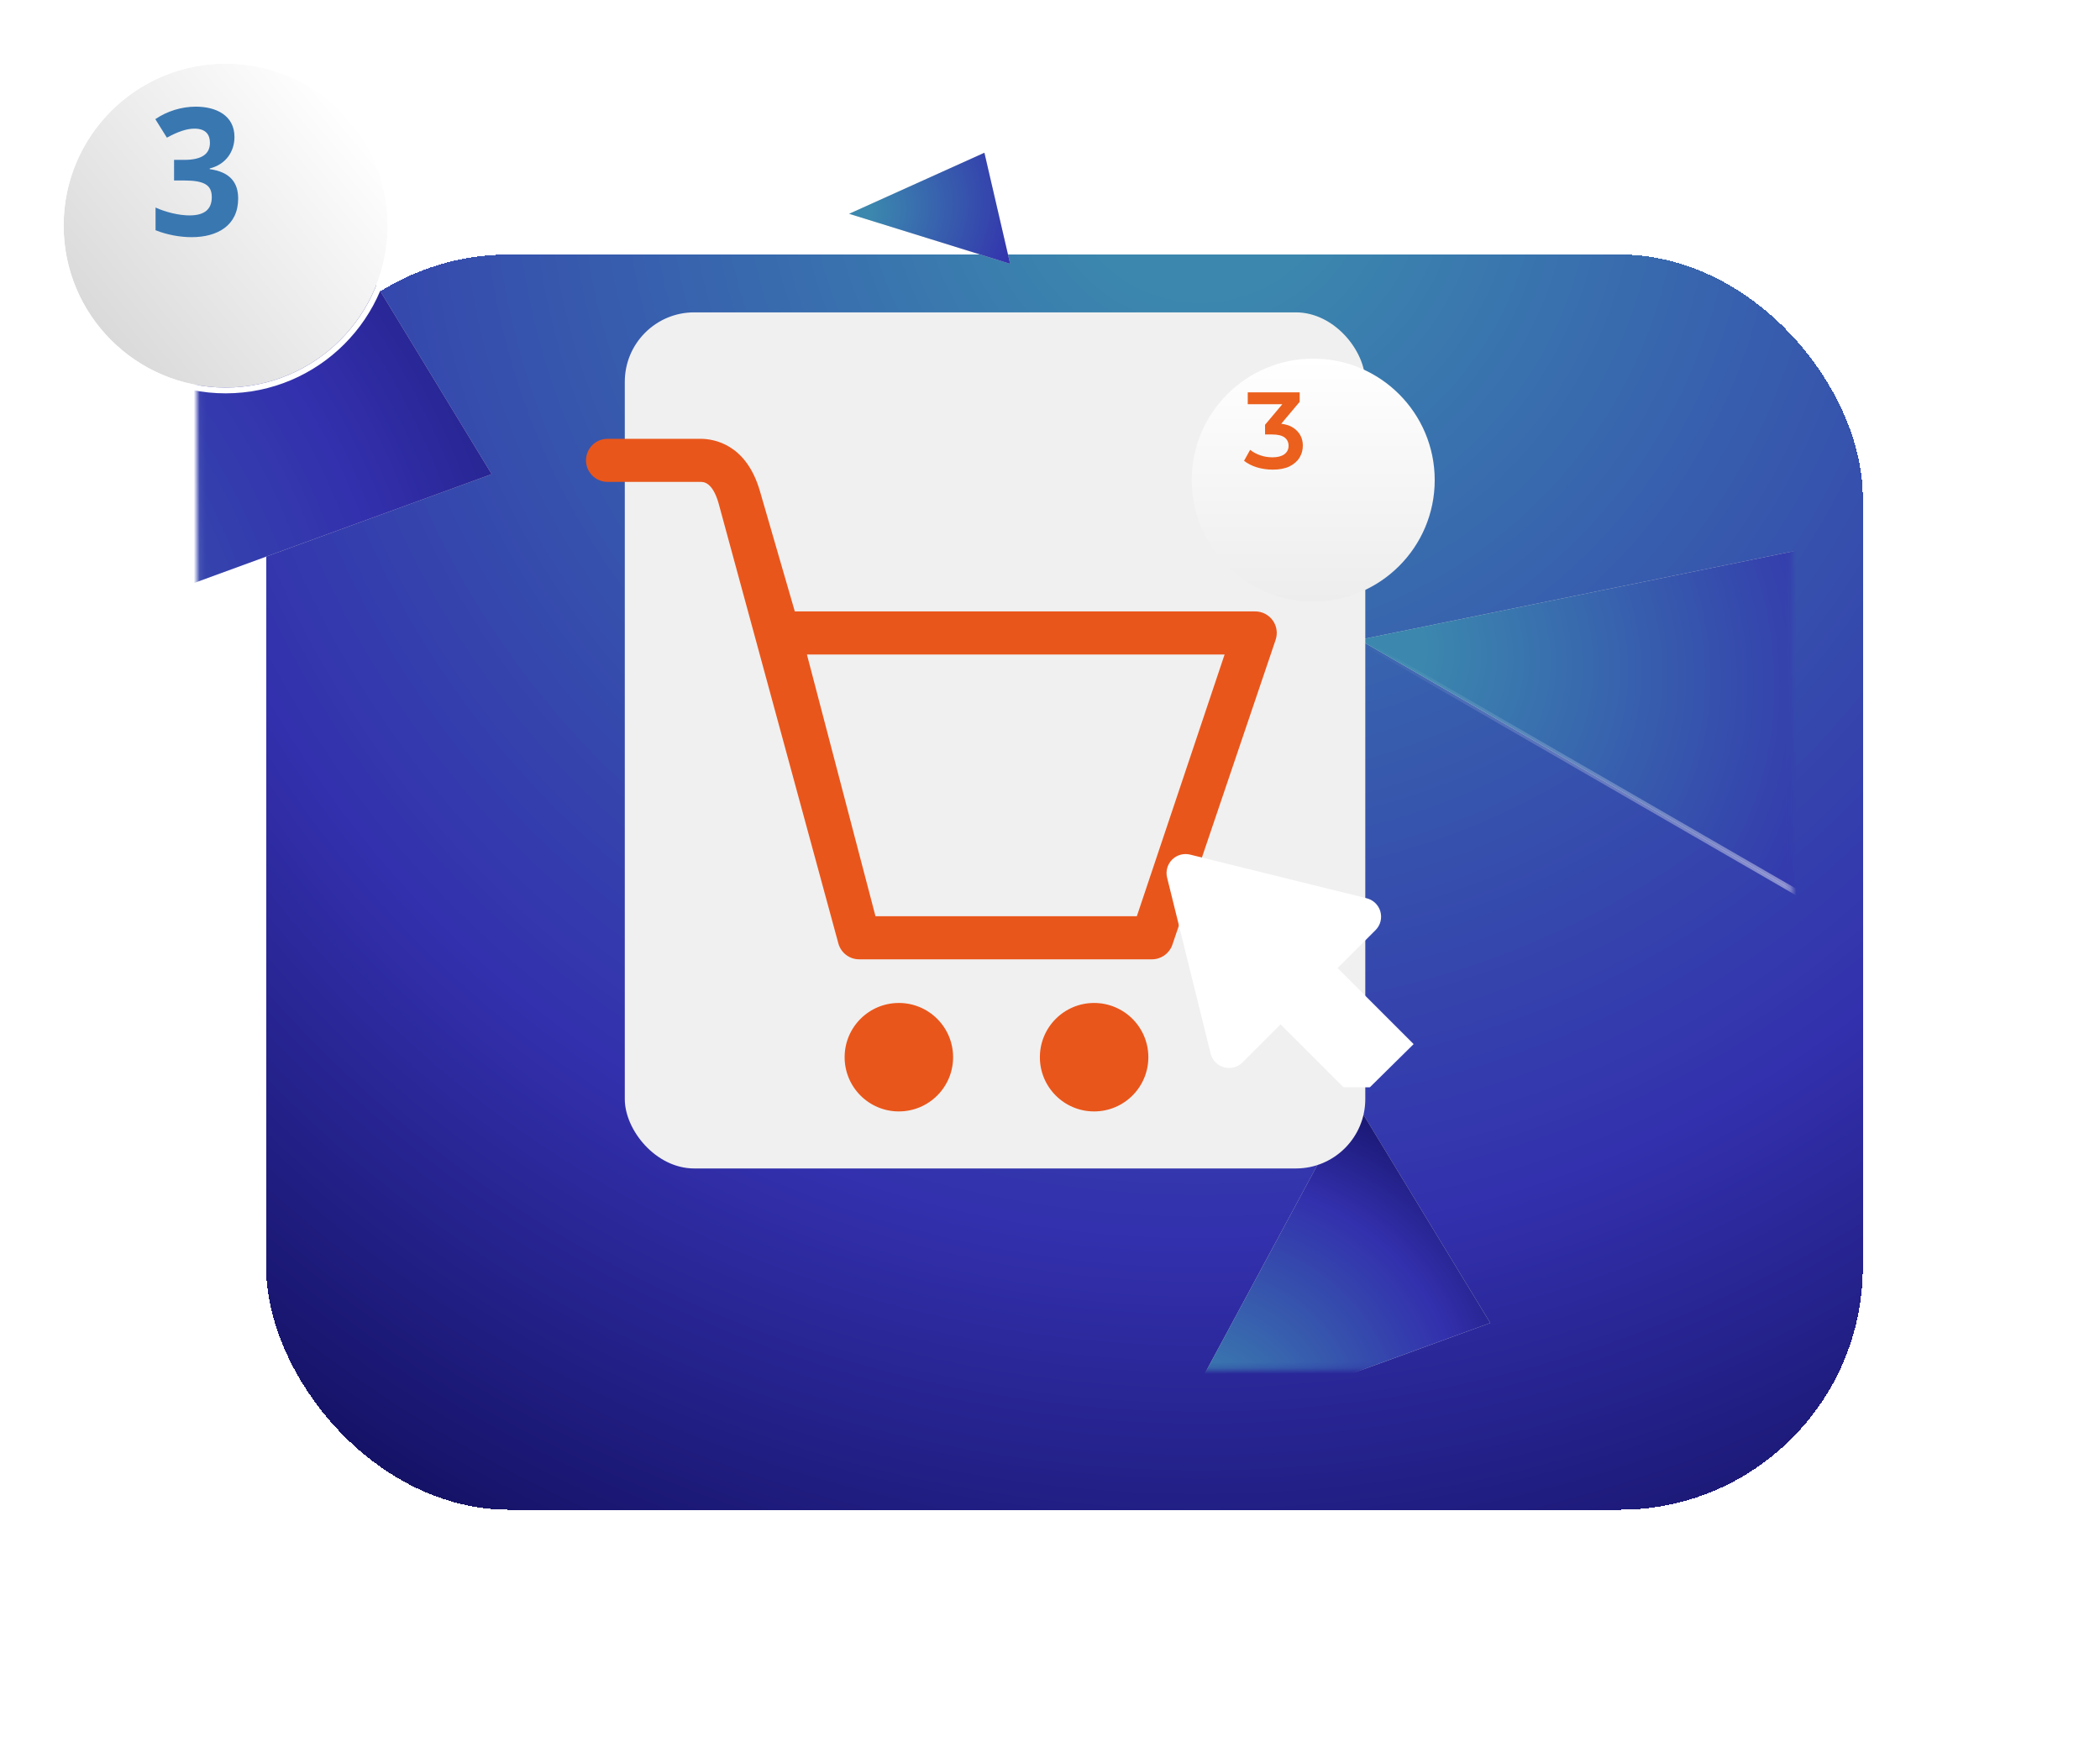 <?xml version="1.0" encoding="UTF-8"?> <svg xmlns="http://www.w3.org/2000/svg" width="363" height="302" viewBox="0 0 363 302" fill="none"> <g filter="url(#filter0_d_742_440)"> <rect x="34" y="20" width="276" height="217" rx="42" fill="url(#paint0_linear_742_440)" shape-rendering="crispEdges"></rect> <rect x="34" y="20" width="276" height="217" rx="42" fill="url(#paint1_radial_742_440)" shape-rendering="crispEdges"></rect> <rect x="33.5" y="19.5" width="277" height="218" rx="42.5" stroke="url(#paint2_linear_742_440)" shape-rendering="crispEdges"></rect> </g> <mask id="mask0_742_440" style="mask-type:alpha" maskUnits="userSpaceOnUse" x="34" y="20" width="276" height="217"> <rect x="34.5" y="20.5" width="275" height="216" rx="41.5" fill="url(#paint3_linear_742_440)"></rect> <rect x="34.5" y="20.5" width="275" height="216" rx="41.5" fill="url(#paint4_radial_742_440)"></rect> <rect x="34.5" y="20.5" width="275" height="216" rx="41.5" stroke="url(#paint5_linear_742_440)"></rect> </mask> <g mask="url(#mask0_742_440)"> <g filter="url(#filter1_f_742_440)"> <path d="M202 249.044L257.606 228.712L233.955 189.857L202 249.044Z" fill="#D9D9D9"></path> <path d="M202 249.044L257.606 228.712L233.955 189.857L202 249.044Z" fill="url(#paint6_radial_742_440)"></path> </g> <g filter="url(#filter2_f_742_440)"> <path d="M-79.001 141.933L84.994 81.97L15.243 -32.626L-79.001 141.933Z" fill="#D9D9D9"></path> <path d="M-79.001 141.933L84.994 81.97L15.243 -32.626L-79.001 141.933Z" fill="url(#paint7_radial_742_440)"></path> </g> <g filter="url(#filter3_f_742_440)"> <path d="M146.777 36.96L170.16 26.408L174.609 45.609L146.777 36.96Z" fill="#D9D9D9"></path> <path d="M146.777 36.96L170.16 26.408L174.609 45.609L146.777 36.96Z" fill="url(#paint8_radial_742_440)"></path> </g> <path d="M235 110.605L329.048 164.94L355.904 85.932L235 110.605Z" fill="#D9D9D9"></path> <path d="M235 110.605L329.048 164.94L355.904 85.932L235 110.605Z" fill="url(#paint9_radial_742_440)"></path> <path d="M235 110.605L329.048 164.94L355.904 85.932L235 110.605Z" stroke="url(#paint10_linear_742_440)"></path> </g> <g filter="url(#filter4_d_742_440)"> <path d="M62 31C62 46.464 49.464 59 34 59C18.536 59 6 46.464 6 31C6 15.536 18.536 3 34 3C49.464 3 62 15.536 62 31Z" fill="url(#paint11_linear_742_440)"></path> </g> <g filter="url(#filter5_d_742_440)"> <path fill-rule="evenodd" clip-rule="evenodd" d="M63 31C63 47.016 50.016 60 34 60C17.984 60 5 47.016 5 31C5 14.984 17.984 2 34 2C50.016 2 63 14.984 63 31ZM34 59C49.464 59 62 46.464 62 31C62 15.536 49.464 3 34 3C18.536 3 6 15.536 6 31C6 46.464 18.536 59 34 59Z" fill="white"></path> </g> <path d="M33.129 41C31.129 41 28.889 40.6 26.889 39.8V35.88C28.729 36.72 31.009 37.24 32.769 37.24C35.369 37.24 36.609 36.16 36.609 34.08C36.609 31.96 35.289 31.2 31.769 31.2H30.089V27.64H31.809C34.929 27.64 36.289 26.6 36.289 24.68C36.289 23.32 35.609 22.24 33.609 22.24C32.329 22.24 30.809 22.72 28.849 23.8L26.849 20.6C28.889 19.2 31.409 18.44 33.849 18.44C37.369 18.44 40.529 19.96 40.529 23.68C40.529 26.24 39.009 28.44 36.249 29.12V29.24C39.689 29.72 41.169 31.48 41.169 34.32C41.169 39 37.569 41 33.129 41Z" fill="#3977B1"></path> <rect x="108" y="54" width="128" height="148" rx="12" fill="#F0F0F0"></rect> <g filter="url(#filter6_i_742_440)"> <path d="M220.022 103.281C219.678 102.793 219.222 102.394 218.692 102.119C218.161 101.843 217.573 101.699 216.975 101.699H137.389L131.365 80.924C129.002 72.743 123.388 71.86 121.086 71.86H105.023C102.964 71.86 101.299 73.527 101.299 75.584C101.299 77.641 102.966 79.308 105.023 79.308H121.084C121.592 79.308 123.143 79.308 124.2 82.962L144.925 159.126C145.375 160.733 146.839 161.843 148.509 161.843H199.131C200.702 161.843 202.104 160.859 202.635 159.379L220.478 106.682C220.888 105.541 220.718 104.269 220.022 103.281ZM196.51 154.398H151.336L139.482 109.148H211.681L196.51 154.398ZM189.125 169.39C183.946 169.39 179.75 173.586 179.75 178.765C179.75 183.944 183.946 188.14 189.125 188.14C194.303 188.14 198.5 183.944 198.5 178.765C198.5 173.586 194.303 169.39 189.125 169.39ZM155.375 169.39C150.196 169.39 146 173.586 146 178.765C146 183.944 150.196 188.14 155.375 188.14C160.553 188.14 164.75 183.944 164.75 178.765C164.75 173.586 160.553 169.39 155.375 169.39Z" fill="#E9561B"></path> </g> <g clip-path="url(#clip0_742_440)"> <g filter="url(#filter7_d_742_440)"> <path d="M244.357 176.5L231.215 163.357L237.786 156.786C238.2 156.367 238.493 155.845 238.636 155.274C238.778 154.703 238.765 154.104 238.597 153.54C238.429 152.976 238.113 152.467 237.681 152.067C237.25 151.667 236.718 151.39 236.143 151.266L205.717 143.741C205.168 143.606 204.594 143.615 204.049 143.767C203.505 143.919 203.009 144.209 202.609 144.609C202.209 145.008 201.919 145.505 201.767 146.049C201.615 146.594 201.607 147.168 201.742 147.717L209.266 178.143C209.408 178.708 209.698 179.224 210.105 179.64C210.512 180.056 211.023 180.357 211.585 180.51C212.146 180.664 212.739 180.666 213.301 180.515C213.864 180.365 214.376 180.068 214.786 179.654L221.357 173.083L234.5 186.226L244.357 176.5Z" fill="white"></path> </g> </g> <g filter="url(#filter8_d_742_440)"> <circle cx="221" cy="75" r="21" fill="url(#paint12_linear_742_440)"></circle> </g> <path d="M219.992 81.188C219.063 81.188 218.153 81.056 217.262 80.793C216.384 80.517 215.644 80.141 215.042 79.664L216.096 77.763C216.572 78.152 217.15 78.465 217.827 78.704C218.505 78.942 219.214 79.061 219.954 79.061C220.832 79.061 221.516 78.886 222.005 78.534C222.495 78.171 222.739 77.681 222.739 77.066C222.739 76.464 222.514 75.987 222.062 75.636C221.61 75.285 220.882 75.109 219.879 75.109H218.674V73.434L222.438 68.954L222.758 69.877H215.681V67.825H224.659V69.463L220.895 73.942L219.615 73.189H220.349C221.968 73.189 223.179 73.553 223.982 74.281C224.797 74.996 225.205 75.918 225.205 77.047C225.205 77.788 225.017 78.472 224.64 79.099C224.264 79.726 223.687 80.235 222.909 80.624C222.143 81 221.171 81.188 219.992 81.188Z" fill="#EB601D"></path> <defs> <filter id="filter0_d_742_440" x="5" y="3" width="358" height="299" filterUnits="userSpaceOnUse" color-interpolation-filters="sRGB"> <feFlood flood-opacity="0" result="BackgroundImageFix"></feFlood> <feColorMatrix in="SourceAlpha" type="matrix" values="0 0 0 0 0 0 0 0 0 0 0 0 0 0 0 0 0 0 127 0" result="hardAlpha"></feColorMatrix> <feOffset dx="12" dy="24"></feOffset> <feGaussianBlur stdDeviation="20"></feGaussianBlur> <feComposite in2="hardAlpha" operator="out"></feComposite> <feColorMatrix type="matrix" values="0 0 0 0 0 0 0 0 0 0 0 0 0 0 0 0 0 0 0.45 0"></feColorMatrix> <feBlend mode="normal" in2="BackgroundImageFix" result="effect1_dropShadow_742_440"></feBlend> <feBlend mode="normal" in="SourceGraphic" in2="effect1_dropShadow_742_440" result="shape"></feBlend> </filter> <filter id="filter1_f_742_440" x="198" y="185.856" width="63.605" height="67.187" filterUnits="userSpaceOnUse" color-interpolation-filters="sRGB"> <feFlood flood-opacity="0" result="BackgroundImageFix"></feFlood> <feBlend mode="normal" in="SourceGraphic" in2="BackgroundImageFix" result="shape"></feBlend> <feGaussianBlur stdDeviation="2" result="effect1_foregroundBlur_742_440"></feGaussianBlur> </filter> <filter id="filter2_f_742_440" x="-83" y="-36.626" width="171.994" height="182.559" filterUnits="userSpaceOnUse" color-interpolation-filters="sRGB"> <feFlood flood-opacity="0" result="BackgroundImageFix"></feFlood> <feBlend mode="normal" in="SourceGraphic" in2="BackgroundImageFix" result="shape"></feBlend> <feGaussianBlur stdDeviation="2" result="effect1_foregroundBlur_742_440"></feGaussianBlur> </filter> <filter id="filter3_f_742_440" x="142.777" y="22.408" width="35.832" height="27.201" filterUnits="userSpaceOnUse" color-interpolation-filters="sRGB"> <feFlood flood-opacity="0" result="BackgroundImageFix"></feFlood> <feBlend mode="normal" in="SourceGraphic" in2="BackgroundImageFix" result="shape"></feBlend> <feGaussianBlur stdDeviation="2" result="effect1_foregroundBlur_742_440"></feGaussianBlur> </filter> <filter id="filter4_d_742_440" x="1" y="1" width="76" height="76" filterUnits="userSpaceOnUse" color-interpolation-filters="sRGB"> <feFlood flood-opacity="0" result="BackgroundImageFix"></feFlood> <feColorMatrix in="SourceAlpha" type="matrix" values="0 0 0 0 0 0 0 0 0 0 0 0 0 0 0 0 0 0 127 0" result="hardAlpha"></feColorMatrix> <feOffset dx="5" dy="8"></feOffset> <feGaussianBlur stdDeviation="5"></feGaussianBlur> <feComposite in2="hardAlpha" operator="out"></feComposite> <feColorMatrix type="matrix" values="0 0 0 0 0 0 0 0 0 0 0 0 0 0 0 0 0 0 0.25 0"></feColorMatrix> <feBlend mode="normal" in2="BackgroundImageFix" result="effect1_dropShadow_742_440"></feBlend> <feBlend mode="normal" in="SourceGraphic" in2="effect1_dropShadow_742_440" result="shape"></feBlend> </filter> <filter id="filter5_d_742_440" x="0" y="0" width="78" height="78" filterUnits="userSpaceOnUse" color-interpolation-filters="sRGB"> <feFlood flood-opacity="0" result="BackgroundImageFix"></feFlood> <feColorMatrix in="SourceAlpha" type="matrix" values="0 0 0 0 0 0 0 0 0 0 0 0 0 0 0 0 0 0 127 0" result="hardAlpha"></feColorMatrix> <feOffset dx="5" dy="8"></feOffset> <feGaussianBlur stdDeviation="5"></feGaussianBlur> <feComposite in2="hardAlpha" operator="out"></feComposite> <feColorMatrix type="matrix" values="0 0 0 0 0 0 0 0 0 0 0 0 0 0 0 0 0 0 0.25 0"></feColorMatrix> <feBlend mode="normal" in2="BackgroundImageFix" result="effect1_dropShadow_742_440"></feBlend> <feBlend mode="normal" in="SourceGraphic" in2="effect1_dropShadow_742_440" result="shape"></feBlend> </filter> <filter id="filter6_i_742_440" x="101.299" y="71.86" width="119.398" height="120.28" filterUnits="userSpaceOnUse" color-interpolation-filters="sRGB"> <feFlood flood-opacity="0" result="BackgroundImageFix"></feFlood> <feBlend mode="normal" in="SourceGraphic" in2="BackgroundImageFix" result="shape"></feBlend> <feColorMatrix in="SourceAlpha" type="matrix" values="0 0 0 0 0 0 0 0 0 0 0 0 0 0 0 0 0 0 127 0" result="hardAlpha"></feColorMatrix> <feOffset dy="4"></feOffset> <feGaussianBlur stdDeviation="2"></feGaussianBlur> <feComposite in2="hardAlpha" operator="arithmetic" k2="-1" k3="1"></feComposite> <feColorMatrix type="matrix" values="0 0 0 0 1 0 0 0 0 1 0 0 0 0 1 0 0 0 0.25 0"></feColorMatrix> <feBlend mode="normal" in2="shape" result="effect1_innerShadow_742_440"></feBlend> </filter> <filter id="filter7_d_742_440" x="197.646" y="143.646" width="50.711" height="50.58" filterUnits="userSpaceOnUse" color-interpolation-filters="sRGB"> <feFlood flood-opacity="0" result="BackgroundImageFix"></feFlood> <feColorMatrix in="SourceAlpha" type="matrix" values="0 0 0 0 0 0 0 0 0 0 0 0 0 0 0 0 0 0 127 0" result="hardAlpha"></feColorMatrix> <feOffset dy="4"></feOffset> <feGaussianBlur stdDeviation="2"></feGaussianBlur> <feComposite in2="hardAlpha" operator="out"></feComposite> <feColorMatrix type="matrix" values="0 0 0 0 0 0 0 0 0 0 0 0 0 0 0 0 0 0 0.25 0"></feColorMatrix> <feBlend mode="normal" in2="BackgroundImageFix" result="effect1_dropShadow_742_440"></feBlend> <feBlend mode="normal" in="SourceGraphic" in2="effect1_dropShadow_742_440" result="shape"></feBlend> </filter> <filter id="filter8_d_742_440" x="196" y="52" width="62" height="62" filterUnits="userSpaceOnUse" color-interpolation-filters="sRGB"> <feFlood flood-opacity="0" result="BackgroundImageFix"></feFlood> <feColorMatrix in="SourceAlpha" type="matrix" values="0 0 0 0 0 0 0 0 0 0 0 0 0 0 0 0 0 0 127 0" result="hardAlpha"></feColorMatrix> <feOffset dx="6" dy="8"></feOffset> <feGaussianBlur stdDeviation="5"></feGaussianBlur> <feComposite in2="hardAlpha" operator="out"></feComposite> <feColorMatrix type="matrix" values="0 0 0 0 0 0 0 0 0 0 0 0 0 0 0 0 0 0 0.25 0"></feColorMatrix> <feBlend mode="normal" in2="BackgroundImageFix" result="effect1_dropShadow_742_440"></feBlend> <feBlend mode="normal" in="SourceGraphic" in2="effect1_dropShadow_742_440" result="shape"></feBlend> </filter> <linearGradient id="paint0_linear_742_440" x1="172" y1="20" x2="172" y2="237" gradientUnits="userSpaceOnUse"> <stop stop-color="white"></stop> <stop offset="1" stop-color="#B4B4CF"></stop> </linearGradient> <radialGradient id="paint1_radial_742_440" cx="0" cy="0" r="1" gradientUnits="userSpaceOnUse" gradientTransform="translate(196.219 4.349) rotate(108.867) scale(272.808 276.978)"> <stop offset="0.086" stop-color="#3B87AE"></stop> <stop offset="0.684" stop-color="#3330AD"></stop> <stop offset="1" stop-color="#121061"></stop> </radialGradient> <linearGradient id="paint2_linear_742_440" x1="58.5" y1="20" x2="148.5" y2="140.5" gradientUnits="userSpaceOnUse"> <stop stop-color="white"></stop> <stop offset="1" stop-color="white" stop-opacity="0"></stop> </linearGradient> <linearGradient id="paint3_linear_742_440" x1="172" y1="20" x2="172" y2="237" gradientUnits="userSpaceOnUse"> <stop stop-color="white"></stop> <stop offset="1" stop-color="#B4B4CF"></stop> </linearGradient> <radialGradient id="paint4_radial_742_440" cx="0" cy="0" r="1" gradientUnits="userSpaceOnUse" gradientTransform="translate(196.219 4.349) rotate(108.867) scale(272.808 276.978)"> <stop offset="0.086" stop-color="#3B87AE"></stop> <stop offset="0.684" stop-color="#3330AD"></stop> <stop offset="1" stop-color="#121061"></stop> </radialGradient> <linearGradient id="paint5_linear_742_440" x1="58.5" y1="20" x2="148.5" y2="140.5" gradientUnits="userSpaceOnUse"> <stop stop-color="white"></stop> <stop offset="1" stop-color="white" stop-opacity="0"></stop> </linearGradient> <radialGradient id="paint6_radial_742_440" cx="0" cy="0" r="1" gradientUnits="userSpaceOnUse" gradientTransform="translate(202 249.044) rotate(-20.441) scale(75.142 65.38)"> <stop offset="0.086" stop-color="#3B87AE"></stop> <stop offset="0.684" stop-color="#3330AD"></stop> <stop offset="1" stop-color="#121061"></stop> </radialGradient> <radialGradient id="paint7_radial_742_440" cx="0" cy="0" r="1" gradientUnits="userSpaceOnUse" gradientTransform="translate(-79.001 141.933) rotate(-20.441) scale(221.614 192.823)"> <stop offset="0.086" stop-color="#3B87AE"></stop> <stop offset="0.684" stop-color="#3330AD"></stop> <stop offset="1" stop-color="#121061"></stop> </radialGradient> <radialGradient id="paint8_radial_742_440" cx="0" cy="0" r="1" gradientUnits="userSpaceOnUse" gradientTransform="translate(146.777 36.96) rotate(-24.438) scale(46.386 40.36)"> <stop offset="0.086" stop-color="#3B87AE"></stop> <stop offset="0.684" stop-color="#3330AD"></stop> <stop offset="1" stop-color="#121061"></stop> </radialGradient> <radialGradient id="paint9_radial_742_440" cx="0" cy="0" r="1" gradientUnits="userSpaceOnUse" gradientTransform="translate(235 110.605) rotate(29.66) scale(137.851 119.942)"> <stop offset="0.086" stop-color="#3B87AE"></stop> <stop offset="0.684" stop-color="#3330AD"></stop> <stop offset="1" stop-color="#121061"></stop> </radialGradient> <linearGradient id="paint10_linear_742_440" x1="275.605" y1="184.797" x2="287.974" y2="120.903" gradientUnits="userSpaceOnUse"> <stop stop-color="white"></stop> <stop offset="1" stop-color="white" stop-opacity="0"></stop> </linearGradient> <linearGradient id="paint11_linear_742_440" x1="13" y1="51.5" x2="57.5" y2="14.5" gradientUnits="userSpaceOnUse"> <stop stop-color="#D9D9D9"></stop> <stop offset="1" stop-color="white"></stop> </linearGradient> <linearGradient id="paint12_linear_742_440" x1="221" y1="54" x2="221" y2="96" gradientUnits="userSpaceOnUse"> <stop stop-color="white"></stop> <stop offset="1" stop-color="#EDEDED"></stop> </linearGradient> <clipPath id="clip0_742_440"> <rect width="46" height="46" fill="white" transform="translate(200 142)"></rect> </clipPath> </defs> </svg> 